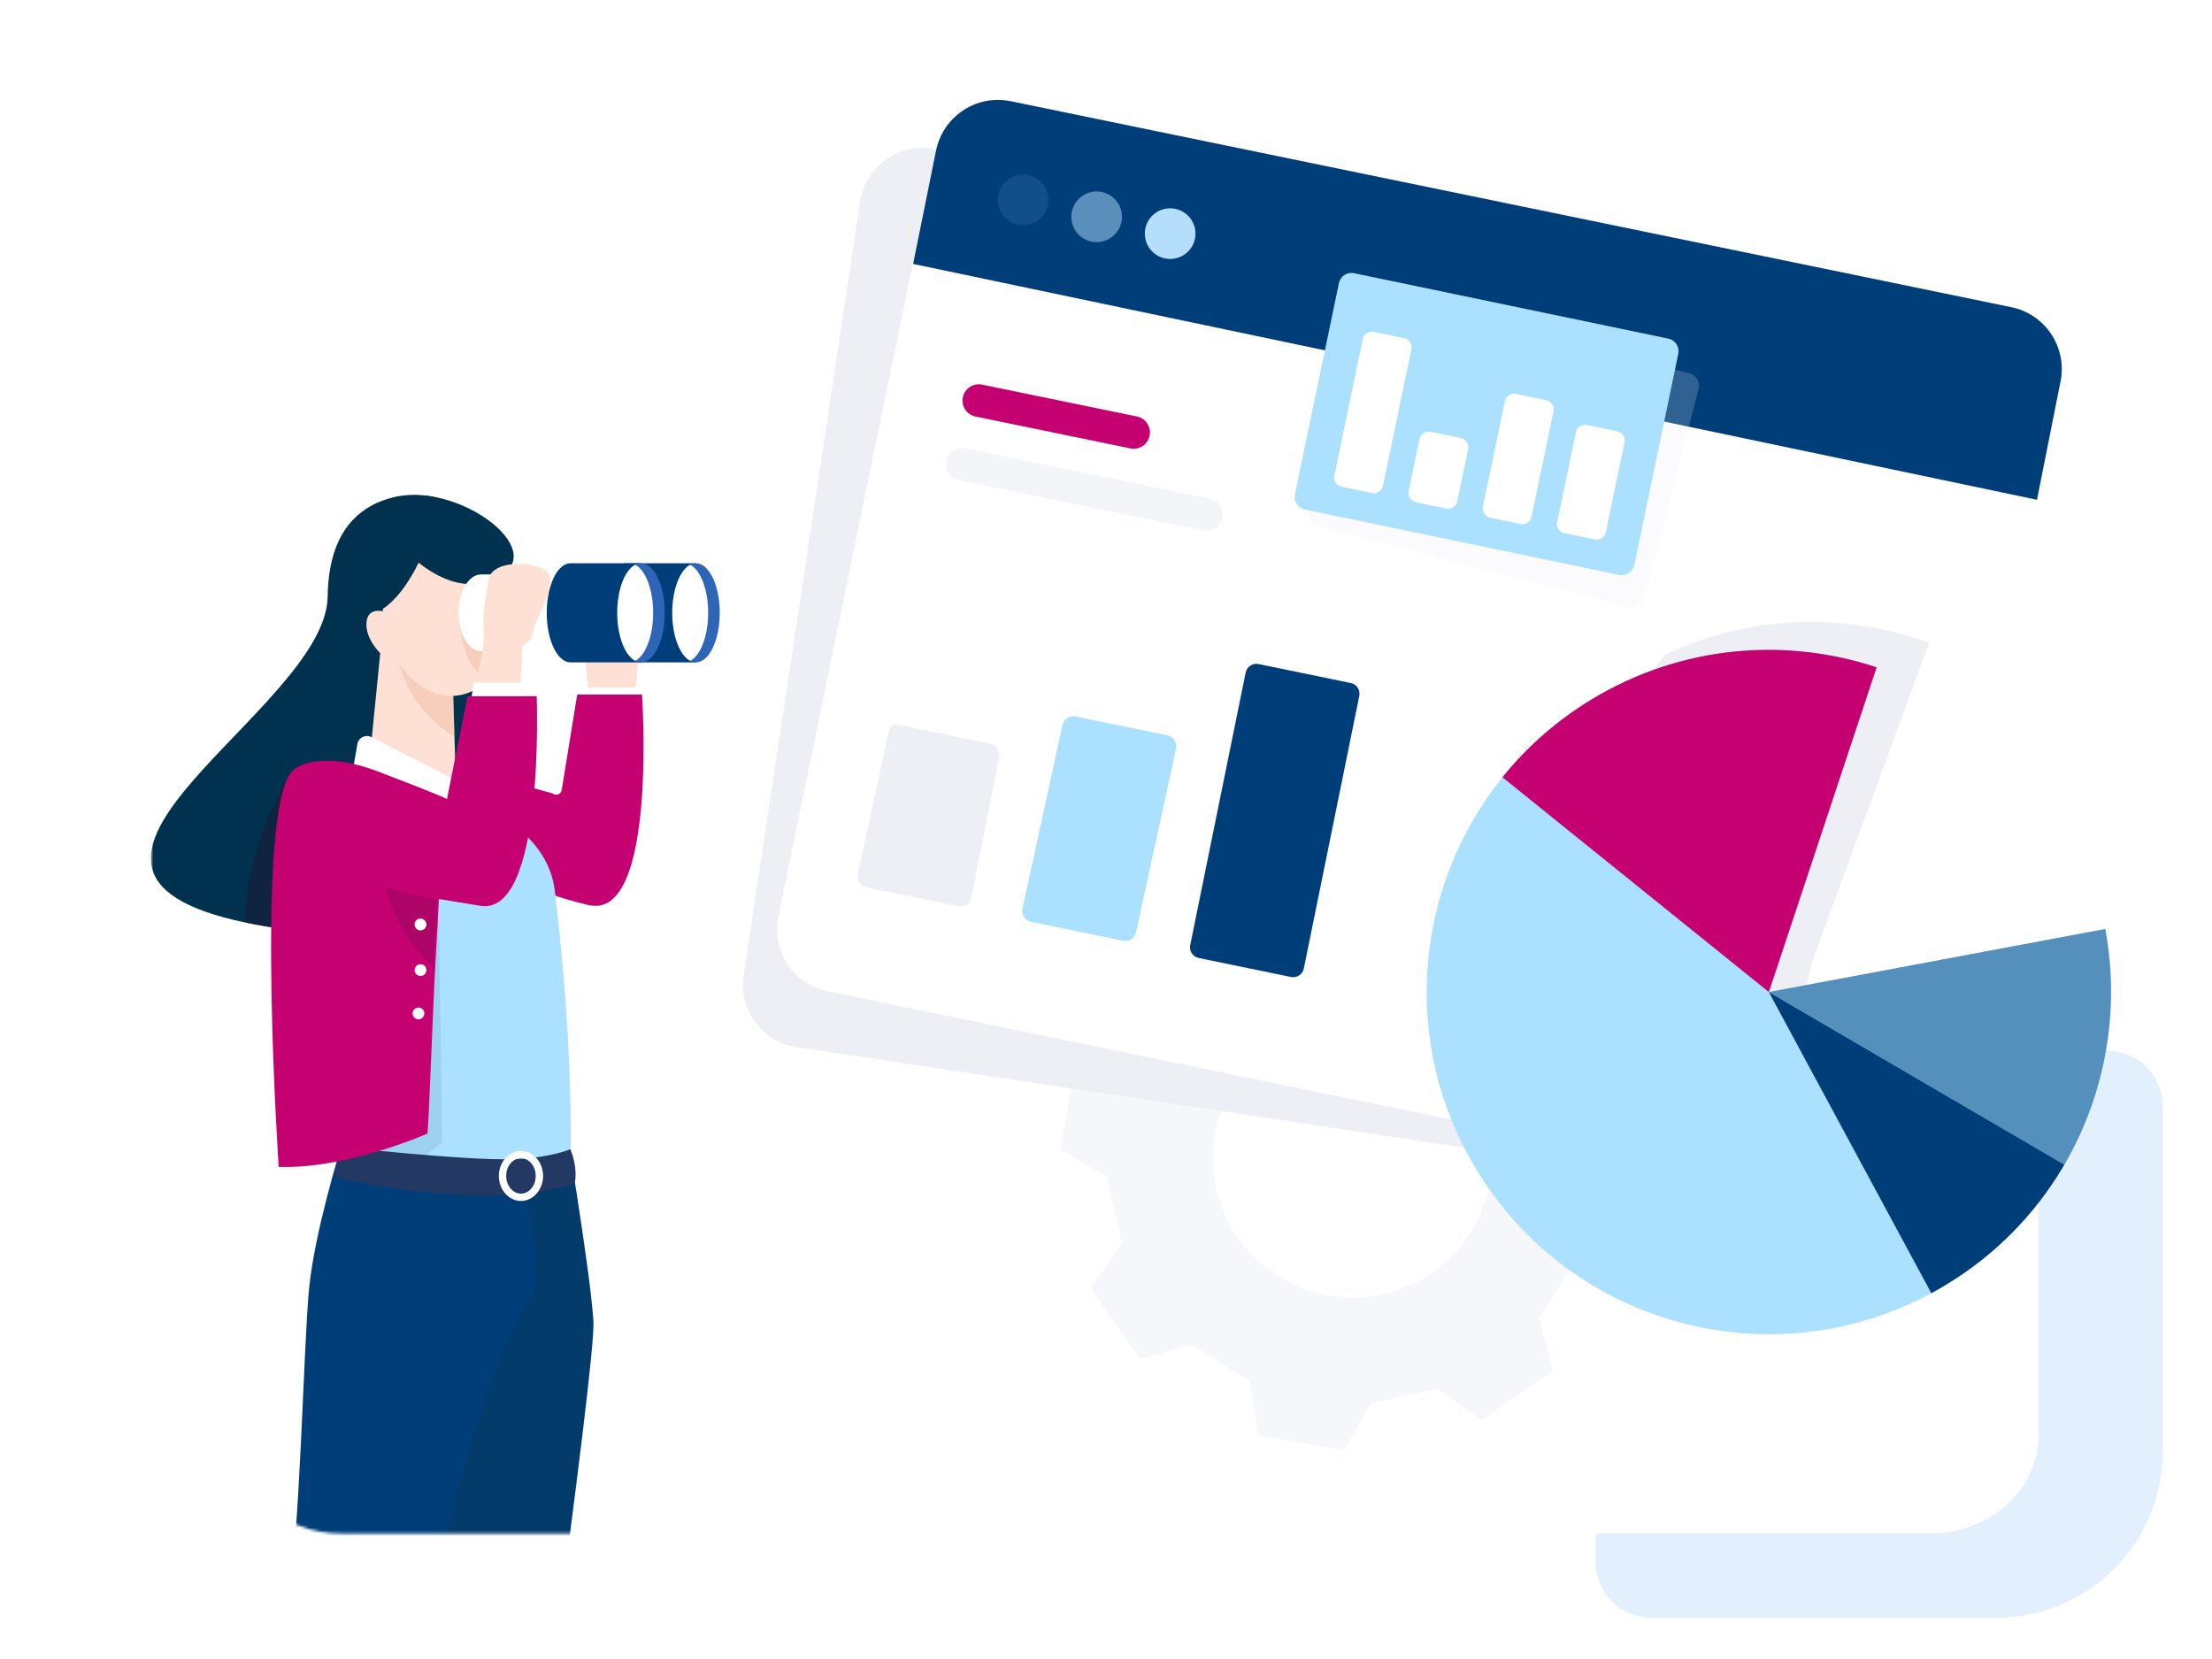 <svg width="800" height="600" viewBox="0 0 800 600" fill="none" xmlns="http://www.w3.org/2000/svg">
<path d="M577.133 380.039H762.142C773.187 380.039 782.142 388.993 782.142 400.039V525.048C782.142 558.185 755.279 585.048 722.142 585.048H597.133C586.087 585.048 577.133 576.094 577.133 565.048V380.039Z" fill="#E2EFFC"/>
<g filter="url(#filter0_d_1395_3323)">
<g clip-path="url(#clip0_1395_3323)">
<path d="M697.959 55.789H122.286C100.589 55.789 83 71.677 83 91.276V519.142C83 538.741 100.589 554.629 122.286 554.629H697.959C719.656 554.629 737.245 538.741 737.245 519.142V91.276C737.245 71.677 719.656 55.789 697.959 55.789Z" fill="white"/>
</g>
</g>
<mask id="mask0_1395_3323" style="mask-type:luminance" maskUnits="userSpaceOnUse" x="54" y="12" width="718" height="543">
<path d="M682.041 66.907L587.151 59.54L579.717 12.047H273.984L266.182 66.907H123.265C102.203 66.907 85.135 82.444 85.135 101.606V251.463L54.555 258.286V337.765L85.135 343.619V519.937C85.135 539.099 102.203 554.636 123.265 554.636H682.041C703.103 554.636 720.171 539.099 720.171 519.937L721.809 497.624L771.309 430.62L750.887 102.11C750.887 100.831 744.151 81.581 741.679 81.746C741.466 79.963 719.367 93.222 718.873 91.526C714.511 76.735 699.681 66.907 682.051 66.907H682.041Z" fill="white"/>
</mask>
<g mask="url(#mask0_1395_3323)">
<g opacity="0.5">
<path d="M577.716 412.179C575.612 402.535 574.55 397.666 572.447 388.022L583.857 372.079C577.891 363.505 571.918 354.913 565.937 346.304L547.029 351.467L538.994 346.314L526.206 338.111L523.009 318.761C512.731 316.917 502.432 315.07 492.112 313.219L482.384 330.245C476.411 331.549 472.278 332.453 467.703 333.452C467.619 333.473 467.535 333.484 467.461 333.505C464.716 334.115 461.793 334.746 458.228 335.524L442.285 324.103C440.718 325.186 439.34 326.154 438.11 327.016C437.006 327.774 436.017 328.468 435.113 329.088C428.719 333.526 426.426 335.146 416.52 342.023L421.683 360.932L417.035 368.188L408.338 381.754L399.115 383.279L391.532 384.531L388.988 384.951C387.144 395.23 385.296 405.529 383.445 415.849L400.471 425.577C402.575 435.22 403.637 440.089 405.74 449.743L394.33 465.686C400.296 474.261 406.266 482.849 412.239 491.452L431.158 486.288L451.981 499.633L455.178 518.984C465.456 520.828 475.755 522.675 486.075 524.526L495.803 507.5C505.447 505.396 510.316 504.334 519.959 502.231L535.913 513.641C537.028 512.863 538.058 512.148 539.005 511.496C548.88 504.618 549.931 503.893 561.678 495.732L556.515 476.813L569.86 456.001L589.21 452.804C589.862 449.154 590.357 446.368 590.777 444.043C591.755 438.649 592.271 435.672 593.28 430.088C593.68 427.88 594.142 425.251 594.752 421.906L577.726 412.179H577.716ZM531.538 446.126C516.5 469.567 485.297 476.382 461.846 461.354C438.404 446.304 431.59 415.102 446.628 391.661C461.667 368.209 492.869 361.395 516.31 376.433C539.762 391.461 546.577 422.674 531.538 446.126Z" fill="#EDEFF5"/>
</g>
<path d="M702.469 108.75L659.317 102.256L579.073 90.169L337.059 53.725C335.654 53.512 334.248 53.434 332.882 53.483C332.387 53.492 331.913 53.531 331.418 53.58C321.251 54.568 312.673 62.342 311.083 72.906L306.285 104.795L298.735 154.925L268.95 352.721C267.069 365.185 275.657 376.826 288.131 378.697L653.531 433.712C654.316 433.828 655.101 433.906 655.876 433.944C656.458 433.964 657.039 433.973 657.611 433.964C658.106 433.954 658.581 433.915 659.075 433.867C669.281 432.927 677.917 425.134 679.517 414.54L682.793 392.819L711.318 203.339L721.65 134.726C723.53 122.261 714.943 110.63 702.478 108.75H702.469Z" fill="#EDEFF5"/>
<path d="M745.203 138.077L731.217 206.031L692.592 393.708L688.163 415.226C686.001 425.713 676.958 433.041 666.713 433.428C666.219 433.448 665.734 433.457 665.249 433.448C664.677 433.428 664.096 433.39 663.514 433.341C662.739 433.264 661.964 433.147 661.188 432.983L299.259 358.486C286.901 355.946 278.953 343.869 281.492 331.521L321.823 135.596L332.048 85.941L338.552 54.353C340.704 43.885 349.699 36.586 359.895 36.14C360.39 36.121 360.874 36.111 361.359 36.121C362.725 36.15 364.121 36.305 365.517 36.586L605.233 85.931L684.712 102.292L727.446 111.093C739.795 113.632 747.743 125.709 745.203 138.058V138.077Z" fill="white"/>
<path d="M330.232 95.457L338.549 54.361C340.7 43.892 349.695 36.594 359.892 36.148C360.386 36.129 360.871 36.119 361.355 36.129C362.722 36.158 364.118 36.313 365.513 36.594L605.229 85.939L684.708 102.3L727.443 111.101C739.791 113.64 747.739 125.717 745.2 138.065L736.699 180.751L330.223 95.447L330.232 95.457Z" fill="#003E7A"/>
<path d="M665.245 433.457C664.673 433.438 664.091 433.399 663.51 433.351C662.734 433.273 661.959 433.157 661.184 432.992" fill="white"/>
<path d="M346.667 327.773L313.306 320.911C311.173 320.475 309.797 318.391 310.233 316.249L321.418 264.413C321.854 262.281 322.756 261.699 324.888 262.135L358.25 268.998C360.382 269.434 361.759 271.518 361.322 273.66L351.32 324.701C350.884 326.833 348.8 328.209 346.658 327.773H346.667Z" fill="#EDEFF5"/>
<path d="M408.817 162.168L352.813 150.643C349.624 149.984 347.569 146.873 348.229 143.684C348.888 140.495 351.999 138.441 355.188 139.1L411.191 150.624C414.38 151.283 416.435 154.394 415.776 157.583C415.117 160.772 412.006 162.827 408.817 162.168Z" fill="#C50070"/>
<path opacity="0.6" d="M435.06 191.856L346.79 173.682C343.601 173.023 341.546 169.912 342.205 166.723C342.864 163.534 345.975 161.48 349.164 162.139L437.434 180.312C440.623 180.971 442.678 184.083 442.019 187.271C441.36 190.46 438.249 192.515 435.06 191.856Z" fill="#EDEFF5"/>
<path d="M466.891 353.332L433.529 346.47C431.397 346.034 430.03 343.95 430.457 341.817L450.511 243.235C450.947 241.092 453.031 239.716 455.173 240.162L488.535 247.024C490.667 247.46 492.034 249.544 491.607 251.677L471.553 350.26C471.117 352.402 469.033 353.778 466.891 353.332Z" fill="#003E7A"/>
<path d="M406.196 340.246L372.834 333.383C370.702 332.947 369.335 330.863 369.761 328.731L384.281 262.172C384.717 260.03 386.801 258.654 388.943 259.099L422.305 265.962C424.437 266.398 425.804 268.482 425.377 270.614L410.858 337.173C410.422 339.315 408.338 340.691 406.196 340.246Z" fill="#ABE1FF"/>
<path opacity="0.2" d="M492.999 109.051L473.311 184.581C472.667 187.052 474.148 189.577 476.618 190.221L588.99 219.512C591.461 220.156 593.986 218.676 594.63 216.205L614.318 140.674C614.962 138.204 613.481 135.679 611.011 135.034L498.639 105.743C496.168 105.099 493.643 106.58 492.999 109.051Z" fill="#EDEFF5"/>
<path d="M484.237 102.386L468.329 178.802C467.809 181.302 469.413 183.75 471.913 184.27L585.602 207.938C588.102 208.459 590.55 206.854 591.071 204.354L606.979 127.939C607.499 125.439 605.895 122.991 603.395 122.47L489.706 98.802C487.206 98.282 484.758 99.886 484.237 102.386Z" fill="#ABE1FF"/>
<path d="M507.803 122.28L496.9 120.01C495.05 119.625 493.239 120.812 492.853 122.662L482.585 171.987C482.2 173.836 483.387 175.648 485.237 176.034L496.14 178.303C497.99 178.688 499.802 177.501 500.187 175.651L510.456 126.327C510.841 124.477 509.653 122.665 507.803 122.28Z" fill="white"/>
<path d="M528.315 158.42L517.412 156.15C515.562 155.765 513.75 156.953 513.365 158.803L509.454 177.591C509.069 179.441 510.256 181.253 512.106 181.638L523.009 183.908C524.859 184.293 526.671 183.106 527.056 181.256L530.967 162.467C531.353 160.617 530.165 158.805 528.315 158.42Z" fill="white"/>
<path d="M559.19 144.733L548.287 142.463C546.437 142.078 544.625 143.265 544.24 145.115L536.317 183.176C535.931 185.026 537.119 186.838 538.969 187.223L549.872 189.493C551.722 189.878 553.534 188.691 553.919 186.841L561.842 148.78C562.228 146.93 561.04 145.118 559.19 144.733Z" fill="white"/>
<path d="M584.885 155.967L573.982 153.697C572.132 153.312 570.321 154.5 569.935 156.35L563.183 188.783C562.798 190.633 563.986 192.445 565.836 192.83L576.739 195.1C578.589 195.485 580.4 194.298 580.786 192.448L587.538 160.014C587.923 158.164 586.735 156.352 584.885 155.967Z" fill="white"/>
<path d="M686.072 379.82C690.647 409.334 737.636 369.131 721.963 394.176L710.361 398.363C699.796 414.899 734.069 446.228 715.77 456.521C713.986 457.529 712.174 458.479 710.361 459.39C696.491 466.33 681.884 470.42 667.22 471.865C623.865 455.184 588.72 418.875 575.412 370.665C562.143 322.599 573.59 273.545 602.066 237.024C602.134 236.937 602.202 236.849 602.27 236.762C633.16 222.146 667.501 221.438 697.712 232.517L655.065 348.682L645.994 394.176L686.072 379.82Z" fill="#EDEFF5"/>
<path d="M761.392 335.975C766.888 365.333 761.489 395.671 746.611 421.201L746.01 422.219C735.969 439.074 721.759 453.788 703.799 464.653C702.045 465.719 700.271 466.727 698.488 467.696C640.807 498.877 568.191 479.57 533.869 422.859C506.158 377.071 511.625 320.486 543.378 281.105C552.169 270.191 562.986 260.596 575.664 252.919C607.911 233.398 645.518 230.345 678.705 241.337L639.731 358.791L761.392 335.984V335.975Z" fill="#ABE1FF"/>
<path d="M678.708 241.337L639.734 358.791L543.371 281.105C552.162 270.191 562.979 260.596 575.657 252.919C607.904 233.398 645.511 230.345 678.699 241.337H678.708Z" fill="#C50070"/>
<path opacity="0.5" d="M761.391 335.977C766.887 365.335 761.488 395.673 746.61 421.203L639.73 358.783L761.391 335.977Z" fill="#003E7A"/>
<path d="M746.61 421.207L746.009 422.225C735.968 439.08 721.759 453.794 703.798 464.659C702.044 465.725 700.27 466.733 698.487 467.702L639.73 358.797L746.61 421.217V421.207Z" fill="#003E7A"/>
<path opacity="0.1" d="M370.977 81.442C376.009 80.928 379.672 76.432 379.158 71.4C378.645 66.367 374.148 62.704 369.116 63.218C364.084 63.732 360.42 68.228 360.934 73.26C361.448 78.293 365.944 81.956 370.977 81.442Z" fill="#B5DEFC"/>
<path opacity="0.5" d="M405.276 81.385C406.924 76.603 404.382 71.39 399.6 69.742C394.817 68.094 389.604 70.635 387.956 75.418C386.308 80.201 388.85 85.414 393.633 87.062C398.415 88.709 403.628 86.168 405.276 81.385Z" fill="#B5DEFC"/>
<path d="M432.079 86.74C433.318 81.835 430.347 76.855 425.442 75.616C420.538 74.377 415.557 77.348 414.318 82.252C413.079 87.157 416.05 92.137 420.955 93.377C425.859 94.616 430.84 91.644 432.079 86.74Z" fill="#B5DEFC"/>
<path d="M160.75 321.768C150.521 333.65 133.058 339.992 104.925 336.325C98.984 335.554 93.663 334.662 88.904 333.68C-2.749 314.634 117.959 257.176 118.511 215.707C119.082 172.095 156.713 179.639 156.713 179.639C156.713 179.639 194.364 282.774 160.75 321.768Z" fill="#00314E"/>
<path d="M160.751 321.754C150.521 333.637 133.058 339.979 104.925 336.312C98.984 335.54 93.664 334.649 88.905 333.667C88.053 307.718 103.663 282.039 103.663 282.039L154.769 309.02C154.769 309.02 157.394 314.681 160.751 321.744V321.754Z" fill="#102440"/>
<path d="M226.223 203.711C221.484 203.711 217.637 211.736 217.637 221.635C217.637 231.534 221.484 239.559 226.223 239.559H251.721V203.711H226.223Z" fill="#003E7A"/>
<path d="M229.571 252.093L232.136 226.094H210.234L212.719 248.797L229.571 252.093Z" fill="#FFE0D4"/>
<path d="M133.14 280.275L137.508 236.231C137.508 236.231 131.918 230.921 132.559 224.9C133.2 218.879 139.873 221.453 139.873 221.453L156.184 239.918L163.828 248.575L164.369 266.569L164.97 286.597L133.12 280.285L133.14 280.275Z" fill="#FFE0D4"/>
<path opacity="0.3" d="M164.389 266.557C144.772 254.224 143.609 235.648 143.609 235.648L156.193 239.906L163.838 248.563L164.379 266.557H164.389Z" fill="#E2A481"/>
<path d="M183.756 226.306C183.435 235.864 179.468 244.17 173.246 248.508C171.142 249.971 168.768 250.983 166.203 251.434C154 253.558 141.837 242.196 139.031 226.066C136.226 209.935 143.83 195.137 156.033 193.013C168.227 190.889 180.4 202.251 183.205 218.381C183.676 221.086 183.856 223.751 183.766 226.316L183.756 226.306Z" fill="#FFE0D4"/>
<path d="M142.896 195.037C142.896 195.037 161.02 218.812 180.216 208.793C199.423 198.775 164.497 173.356 141.403 180.099C118.299 186.842 142.896 195.037 142.896 195.037Z" fill="#00314E"/>
<path d="M153.32 199.121C153.32 199.121 147.739 214.029 138.461 220.21C137.57 220.812 136.317 219.208 135.366 219.669C134.644 220.01 133.903 220.311 133.151 220.561C121.049 224.529 142.91 191.025 142.91 191.025C142.91 191.025 151.045 190.695 153.32 199.121Z" fill="#00314E"/>
<path d="M210.234 252.246L210.645 248.609H231.114V253.899L210.234 252.246Z" fill="white"/>
<path d="M208.755 251.18H232.189C232.189 251.18 237.88 333.075 212.912 327.334C187.945 321.593 185.08 314.519 185.08 314.519L184.008 282.559L199.808 286.927C201 287.919 202.823 287.288 203.144 285.775L208.755 251.19V251.18Z" fill="#C50070"/>
<path d="M127.84 277.216L129.253 269.071C129.653 266.756 132.178 265.494 134.272 266.566L165.842 282.667L164.159 290.772L127.85 277.216H127.84Z" fill="white"/>
<path d="M206.424 412.893C206.424 415.468 206.143 417.251 205.332 417.953C202.076 420.798 191.135 421.76 178.501 421.69C169.153 421.63 158.894 421.009 150.117 420.137C147.212 419.846 144.477 419.536 141.992 419.205C134.708 418.233 129.578 417.141 128.797 416.23C128.707 416.129 128.627 415.959 128.547 415.729C127.164 411.761 127.535 358.611 127.545 338.162C127.555 319.707 127.825 302.935 127.825 302.935L178.18 293.758C178.18 293.758 198.329 302.605 200.633 322.001C202.857 340.677 206.544 375.653 206.414 412.893H206.424Z" fill="#ABE1FF"/>
<path opacity="0.3" d="M183.756 226.309C183.435 235.867 179.568 239.083 173.346 243.411C167.295 239.895 165.832 223.133 165.832 223.133L183.756 226.309Z" fill="#E2A481"/>
<path d="M173.967 207.76C169.479 207.76 165.832 213.972 165.832 221.626C165.832 229.281 169.469 235.492 173.967 235.492H211.589V207.75H173.967V207.76Z" fill="white"/>
<path d="M206.325 203.711C201.586 203.711 197.738 211.736 197.738 221.635C197.738 231.534 201.586 239.559 206.325 239.559H231.823V203.711H206.325Z" fill="#003E7A"/>
<path d="M240.413 221.627C240.413 231.526 236.566 239.551 231.827 239.551C231.105 239.551 230.404 239.371 229.733 239.01C225.996 237.066 223.23 230.023 223.23 221.627C223.23 213.231 225.996 206.188 229.733 204.244C230.404 203.883 231.105 203.703 231.827 203.703C236.566 203.703 240.413 211.728 240.413 221.627Z" fill="#2F65B7"/>
<path d="M236.225 221.625C236.225 230.021 233.46 237.064 229.733 239.008C225.996 237.064 223.23 230.021 223.23 221.625C223.23 213.229 225.996 206.186 229.733 204.242C233.46 206.186 236.225 213.229 236.225 221.625Z" fill="white"/>
<path d="M260.307 221.627C260.307 231.526 256.46 239.551 251.721 239.551C251 239.551 250.299 239.371 249.627 239.01C245.89 237.066 243.125 230.023 243.125 221.627C243.125 213.231 245.89 206.188 249.627 204.244C250.299 203.883 251 203.703 251.721 203.703C256.46 203.703 260.307 211.728 260.307 221.627Z" fill="#2F65B7"/>
<path d="M256.12 221.625C256.12 230.021 253.354 237.064 249.627 239.008C245.89 237.064 243.125 230.021 243.125 221.625C243.125 213.229 245.89 206.186 249.627 204.242C253.354 206.186 256.12 213.229 256.12 221.625Z" fill="white"/>
<path d="M188.135 247.934L188.996 233.487C188.996 233.487 192.343 232.435 192.823 228.227C193.304 224.019 204.115 208.239 195.979 205.464C187.854 202.688 177.755 203.67 176.663 209.672C175.571 215.673 174.559 221.624 174.94 228.227C175.32 234.829 172.545 244.968 171.683 246.972C170.822 248.976 188.135 247.924 188.135 247.924V247.934Z" fill="#FFE0D4"/>
<g style="mix-blend-mode:multiply" opacity="0.1">
<path d="M159.925 413.165C159.925 413.165 159.284 413.726 158.092 414.648C156.669 415.76 154.455 417.383 151.62 419.196C151.139 419.497 150.638 419.808 150.117 420.128C147.352 421.811 144.095 423.605 140.458 425.248C135.699 427.402 130.299 429.316 124.498 430.398C125.38 428.734 126.262 427.182 127.153 425.729L124.618 425.819L124.258 415.87L128.546 415.72C127.163 411.752 127.534 358.602 127.544 338.153L158.723 333.023L159.925 413.165Z" fill="#25396B"/>
</g>
<path d="M192.242 252.675V246.914H171.293L170.371 253.266L192.242 252.685V252.675Z" fill="white"/>
<path d="M206.3 417.445C206.3 417.445 213.674 462.26 214.626 477.9C215.568 493.529 186.423 699.99 185.251 707.193C184.149 713.986 175.713 718.314 175.713 718.314C175.713 718.314 171.835 720.599 166.295 719.036C158.62 716.872 156.186 714.277 156.186 714.277C156.186 714.277 144.704 567.028 151.807 514.439C158.911 461.839 172.426 427.865 172.426 427.865L206.29 417.455L206.3 417.445Z" fill="#033C6B"/>
<path d="M123.047 415.844C123.047 415.844 113.93 445.169 111.826 465.578C109.732 485.986 108.54 557.682 104.061 577.58C99.593 597.477 83.172 635.77 83.172 697.827C83.172 697.827 84.875 701.384 90.145 703.278C91.818 703.879 94.052 704.46 96.227 704.961C100.595 705.963 105.073 703.869 107.067 699.861C118.168 677.519 153.535 605.412 155.348 590.444C156.631 579.854 167.802 509.761 192.158 468.634C198.009 458.755 187.419 422.366 187.419 422.366L123.037 415.844H123.047Z" fill="#003E7A"/>
<path d="M206.279 415.623C206.279 415.623 198.875 418.959 184.207 419.25C166.684 419.6 123.282 414.781 123.282 414.781C123.282 414.781 121.348 420.171 121.428 425.862C121.428 425.862 177.164 439.127 207.892 427.716C207.892 427.716 209.154 422.877 206.289 415.623H206.279Z" fill="#233862"/>
<path d="M180.422 425.289C180.422 420.3 184.009 416.242 188.417 416.242C192.825 416.242 196.412 420.3 196.412 425.289C196.412 430.279 192.825 434.336 188.417 434.336C184.009 434.336 180.422 430.279 180.422 425.289ZM183.067 425.289C183.067 428.816 185.461 431.691 188.407 431.691C191.353 431.691 193.747 428.816 193.747 425.289C193.747 421.763 191.353 418.887 188.407 418.887C185.461 418.887 183.067 421.753 183.067 425.289Z" fill="white"/>
<path d="M173.237 327.52L158.74 325.136C158.74 325.136 158.118 337.399 157.377 350.263C156.575 364.34 154.952 409.786 154.552 409.976C153.79 410.357 125.126 422.83 100.8 422.029C100.8 422.029 92.645 301.691 104.387 280.631C105.098 279.359 106.12 278.277 107.402 277.546C110.969 275.512 119.846 272.606 136.738 279.028C159.872 287.835 161.655 288.987 161.655 288.987L169.099 251.797H194.096C194.096 251.797 197.262 332.5 173.247 327.52H173.237Z" fill="#C50070"/>
<path d="M152.927 367.93C152.142 368.802 150.794 368.88 149.922 368.095C149.05 367.31 148.972 365.962 149.757 365.09C150.542 364.218 151.89 364.14 152.762 364.925C153.634 365.71 153.712 367.058 152.927 367.93Z" fill="white"/>
<path d="M158.06 325.481C158.06 325.481 157.459 337.345 156.742 349.79C144.045 338.867 139.344 321.188 139.344 321.188L158.07 325.481H158.06Z" fill="#AD0468"/>
<path d="M154.206 334.359C154.206 335.532 153.256 336.491 152.074 336.491C150.891 336.491 149.941 335.541 149.941 334.359C149.941 333.176 150.891 332.227 152.074 332.227C153.256 332.227 154.206 333.176 154.206 334.359Z" fill="white"/>
<path d="M154.206 350.843C154.206 352.016 153.256 352.976 152.074 352.976C150.891 352.976 149.941 352.026 149.941 350.843C149.941 349.661 150.891 348.711 152.074 348.711C153.256 348.711 154.206 349.661 154.206 350.843Z" fill="white"/>
</g>
<defs>
<filter id="filter0_d_1395_3323" x="43" y="15.789" width="734.246" height="578.844" filterUnits="userSpaceOnUse" color-interpolation-filters="sRGB">
<feFlood flood-opacity="0" result="BackgroundImageFix"/>
<feColorMatrix in="SourceAlpha" type="matrix" values="0 0 0 0 0 0 0 0 0 0 0 0 0 0 0 0 0 0 127 0" result="hardAlpha"/>
<feOffset/>
<feGaussianBlur stdDeviation="20"/>
<feColorMatrix type="matrix" values="0 0 0 0 0 0 0 0 0 0 0 0 0 0 0 0 0 0 0.05 0"/>
<feBlend mode="normal" in2="BackgroundImageFix" result="effect1_dropShadow_1395_3323"/>
<feBlend mode="normal" in="SourceGraphic" in2="effect1_dropShadow_1395_3323" result="shape"/>
</filter>
<clipPath id="clip0_1395_3323">
<rect x="83" y="55.789" width="654.245" height="498.84" rx="35" fill="white"/>
</clipPath>
</defs>
</svg>
